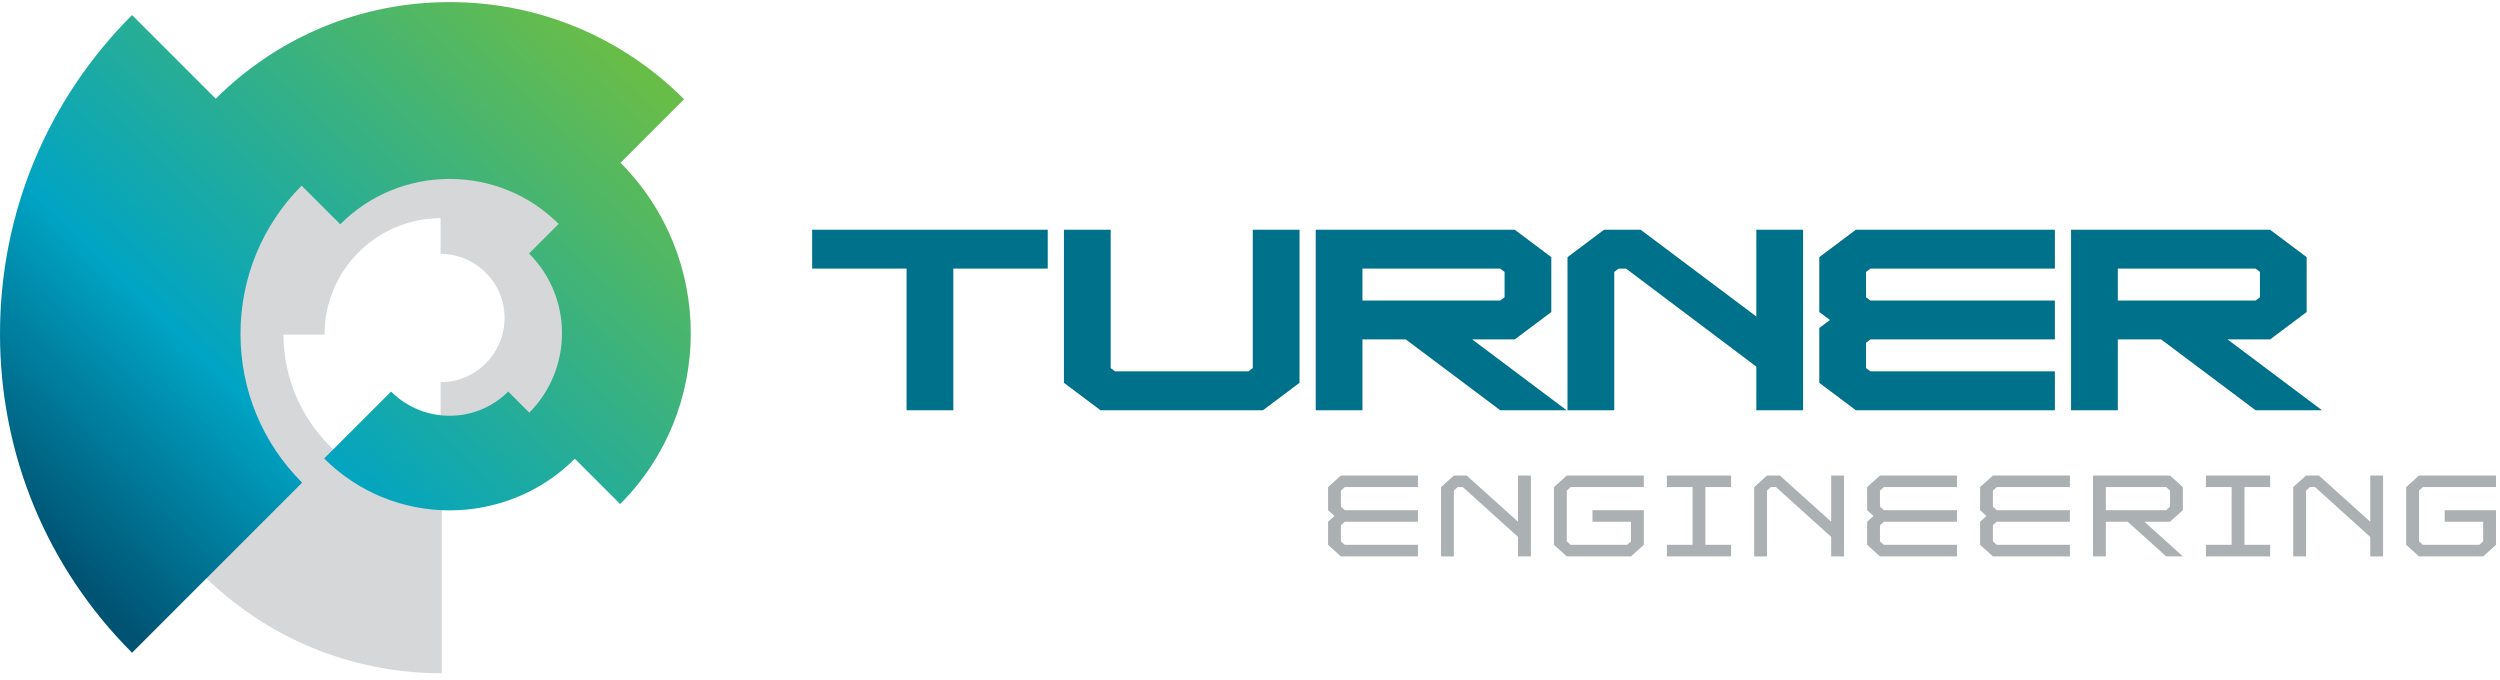 <?xml version="1.0" encoding="UTF-8"?>
<svg width="250px" height="68px" viewBox="0 0 250 68" version="1.1" xmlns="http://www.w3.org/2000/svg" xmlns:xlink="http://www.w3.org/1999/xlink">
    <!-- Generator: Sketch 53.2 (72643) - https://sketchapp.com -->
    <title>header-logo</title>
    <desc>Created with Sketch.</desc>
    <defs>
        <linearGradient x1="7.565%" y1="84.952%" x2="87.769%" y2="9.597%" id="linearGradient-1">
            <stop stop-color="#005373" offset="0%"></stop>
            <stop stop-color="#00A4C4" offset="32.761%"></stop>
            <stop stop-color="#68BD49" offset="100%"></stop>
        </linearGradient>
    </defs>
    <g id="Symbols" stroke="none" stroke-width="1" fill="none" fill-rule="evenodd">
        <g id="Components/Site-Header/Desktop" transform="translate(-208, -30)">
            <g id="header-logo" transform="translate(208, 30)">
                <path d="M181.929,25.715 L181.929,31.201 L182.993,31.999 L181.929,32.797 L181.929,38.282 L185.585,41.025 L205.488,41.025 L205.488,37.136 L187.043,37.136 L186.604,36.807 L186.604,34.271 L187.043,33.943 L205.488,33.943 L205.488,30.055 L187.043,30.055 L186.604,29.726 L186.604,27.19 L187.043,26.861 L205.488,26.861 L205.488,22.973 L185.585,22.973 L181.929,25.715 Z M211.783,30.055 L211.783,26.861 L225.553,26.861 L225.992,27.19 L225.992,29.726 L225.553,30.055 L211.783,30.055 Z M222.756,33.943 L227.01,33.943 L230.666,31.201 L230.666,25.715 L227.01,22.973 L207.107,22.973 L207.107,41.025 L211.783,41.025 L211.783,33.943 L216.114,33.943 L225.559,41.025 L232.198,41.025 L222.756,33.943 Z M175.634,31.651 L164.063,22.973 L160.406,22.973 L156.75,25.715 L156.75,41.025 L161.425,41.025 L161.425,27.19 L161.863,26.863 L162.607,26.863 L175.634,36.665 L175.634,41.025 L180.31,41.025 L180.31,22.973 L175.634,22.973 L175.634,31.651 Z M125.277,36.807 L124.839,37.136 L111.507,37.136 L111.069,36.807 L111.069,22.973 L106.393,22.973 L106.393,38.282 L110.049,41.025 L126.297,41.025 L129.952,38.282 L129.952,22.973 L125.277,22.973 L125.277,36.807 Z M81.215,26.861 L90.657,26.861 L90.657,41.025 L95.332,41.025 L95.332,26.861 L104.774,26.861 L104.774,22.973 L81.215,22.973 L81.215,26.861 Z M136.247,30.055 L136.247,26.861 L150.017,26.861 L150.457,27.19 L150.457,29.726 L150.017,30.055 L136.247,30.055 Z M151.475,33.943 L155.131,31.201 L155.131,25.715 L151.475,22.973 L131.572,22.973 L131.572,41.025 L136.247,41.025 L136.247,33.943 L140.579,33.943 L150.023,41.025 L156.663,41.025 L147.22,33.943 L151.475,33.943 Z" id="Turner" fill="#00718B"></path>
                <path d="M141.792,47.553 L141.792,48.708 L134.478,48.708 L134.091,49.056 L134.091,50.67 L134.478,51.018 L141.792,51.018 L141.792,52.173 L134.478,52.173 L134.091,52.521 L134.091,54.136 L134.478,54.483 L141.792,54.483 L141.792,55.639 L134.091,55.639 L132.808,54.483 L132.808,52.173 L133.449,51.596 L132.808,51.018 L132.808,48.708 L134.091,47.553 L141.792,47.553 Z M145.771,48.709 L145.386,49.055 L145.386,55.639 L144.102,55.639 L144.102,48.708 L145.386,47.553 L146.669,47.553 L151.803,52.173 L151.803,47.553 L153.087,47.553 L153.087,55.639 L151.803,55.639 L151.803,53.693 L146.284,48.709 L145.771,48.709 Z M164.381,47.553 L164.381,48.708 L157.066,48.708 L156.68,49.056 L156.68,54.136 L157.066,54.483 L162.711,54.483 L163.097,54.136 L163.097,52.173 L159.247,52.173 L159.247,51.018 L164.381,51.018 L164.381,54.483 L163.097,55.639 L156.68,55.639 L155.396,54.483 L155.396,48.708 L156.68,47.553 L164.381,47.553 Z M166.69,48.708 L166.69,47.553 L173.108,47.553 L173.108,48.708 L170.541,48.708 L170.541,54.483 L173.108,54.483 L173.108,55.639 L166.69,55.639 L166.69,54.483 L169.258,54.483 L169.258,48.708 L166.69,48.708 Z M177.087,48.709 L176.702,49.055 L176.702,55.639 L175.418,55.639 L175.418,48.708 L176.702,47.553 L177.986,47.553 L183.119,52.173 L183.119,47.553 L184.403,47.553 L184.403,55.639 L183.119,55.639 L183.119,53.693 L177.6,48.709 L177.087,48.709 Z M195.697,47.553 L195.697,48.708 L188.383,48.708 L187.996,49.056 L187.996,50.67 L188.383,51.018 L195.697,51.018 L195.697,52.173 L188.383,52.173 L187.996,52.521 L187.996,54.136 L188.383,54.483 L195.697,54.483 L195.697,55.639 L187.996,55.639 L186.712,54.483 L186.712,52.173 L187.354,51.596 L186.712,51.018 L186.712,48.708 L187.996,47.553 L195.697,47.553 Z M206.991,47.553 L206.991,48.708 L199.677,48.708 L199.29,49.056 L199.29,50.67 L199.677,51.018 L206.991,51.018 L206.991,52.173 L199.677,52.173 L199.29,52.521 L199.29,54.136 L199.677,54.483 L206.991,54.483 L206.991,55.639 L199.29,55.639 L198.007,54.483 L198.007,52.173 L198.649,51.596 L198.007,51.018 L198.007,48.708 L199.29,47.553 L206.991,47.553 Z M216.616,48.708 L210.584,48.708 L210.584,51.018 L216.616,51.018 L217.002,50.67 L217.002,49.055 L216.616,48.708 Z M218.286,48.708 L218.286,51.018 L217.002,52.173 L214.436,52.173 L218.287,55.639 L216.618,55.639 L212.767,52.173 L210.584,52.173 L210.584,55.639 L209.301,55.639 L209.301,47.553 L217.002,47.553 L218.286,48.708 Z M220.595,48.708 L220.595,47.553 L227.013,47.553 L227.013,48.708 L224.446,48.708 L224.446,54.483 L227.013,54.483 L227.013,55.639 L220.595,55.639 L220.595,54.483 L223.162,54.483 L223.162,48.708 L220.595,48.708 Z M230.992,48.709 L230.607,49.055 L230.607,55.639 L229.322,55.639 L229.322,48.708 L230.607,47.553 L231.89,47.553 L237.024,52.173 L237.024,47.553 L238.307,47.553 L238.307,55.639 L237.024,55.639 L237.024,53.693 L231.504,48.709 L230.992,48.709 Z M249.601,47.553 L249.601,48.708 L242.286,48.708 L241.9,49.056 L241.9,54.136 L242.286,54.483 L247.931,54.483 L248.317,54.136 L248.317,52.173 L244.467,52.173 L244.467,51.018 L249.601,51.018 L249.601,54.483 L248.317,55.639 L241.9,55.639 L240.617,54.483 L240.617,48.708 L241.9,47.553 L249.601,47.553 Z" id="Engineering" fill="#ABB0B2"></path>
                <path d="M44.095,15.277 L44.095,8.514 C37.433,8.514 31.169,11.108 26.458,15.818 C21.759,20.517 19.168,26.759 19.153,33.4 L10.249,33.4 C10.251,42.462 13.781,50.982 20.187,57.388 C26.594,63.794 35.11,67.324 44.173,67.325 L44.173,49.231 C39.946,49.231 35.97,47.584 32.981,44.595 C30.003,41.618 28.359,37.663 28.345,33.457 L32.454,33.457 C32.454,30.347 33.666,27.424 35.864,25.225 C38.054,23.037 40.959,21.829 44.055,21.817 L44.056,25.386 C47.592,25.395 50.457,28.264 50.457,31.802 C50.457,35.341 47.593,38.209 44.058,38.219 L44.06,46.772 C51.412,46.771 57.394,40.798 57.41,33.449 L62.228,33.449 C62.228,23.442 54.098,15.299 44.095,15.277" id="Grey-Device" fill="#D5D7D8"></path>
                <path d="M44.966,0.211 C36.133,0.211 27.831,3.642 21.574,9.87 L21.574,9.87 L13.206,1.503 C4.691,10.02 0,21.345 0,33.388 L0,33.388 C0,45.433 4.689,56.754 13.206,65.274 L13.206,65.274 L30.213,48.267 C26.239,44.294 24.049,39.009 24.049,33.388 L24.049,33.388 C24.048,27.792 26.221,22.53 30.161,18.562 L30.161,18.562 L34.025,22.425 C36.947,19.503 40.833,17.895 44.966,17.894 L44.966,17.894 C49.08,17.895 52.947,19.491 55.867,22.389 L55.867,22.389 L52.904,25.352 C57.291,29.737 57.299,36.868 52.931,41.265 L52.931,41.265 L50.822,39.155 C47.592,42.384 42.337,42.384 39.108,39.155 L39.108,39.155 L32.415,45.849 C39.327,52.759 50.565,52.768 57.487,45.875 L57.487,45.875 L62.015,50.404 C71.42,40.997 71.432,25.7 62.051,16.279 L62.051,16.279 L68.409,9.922 C62.148,3.661 53.821,0.211 44.966,0.211 Z" id="Gradient-Device" fill="url(#linearGradient-1)"></path>
            </g>
        </g>
    </g>
</svg>
